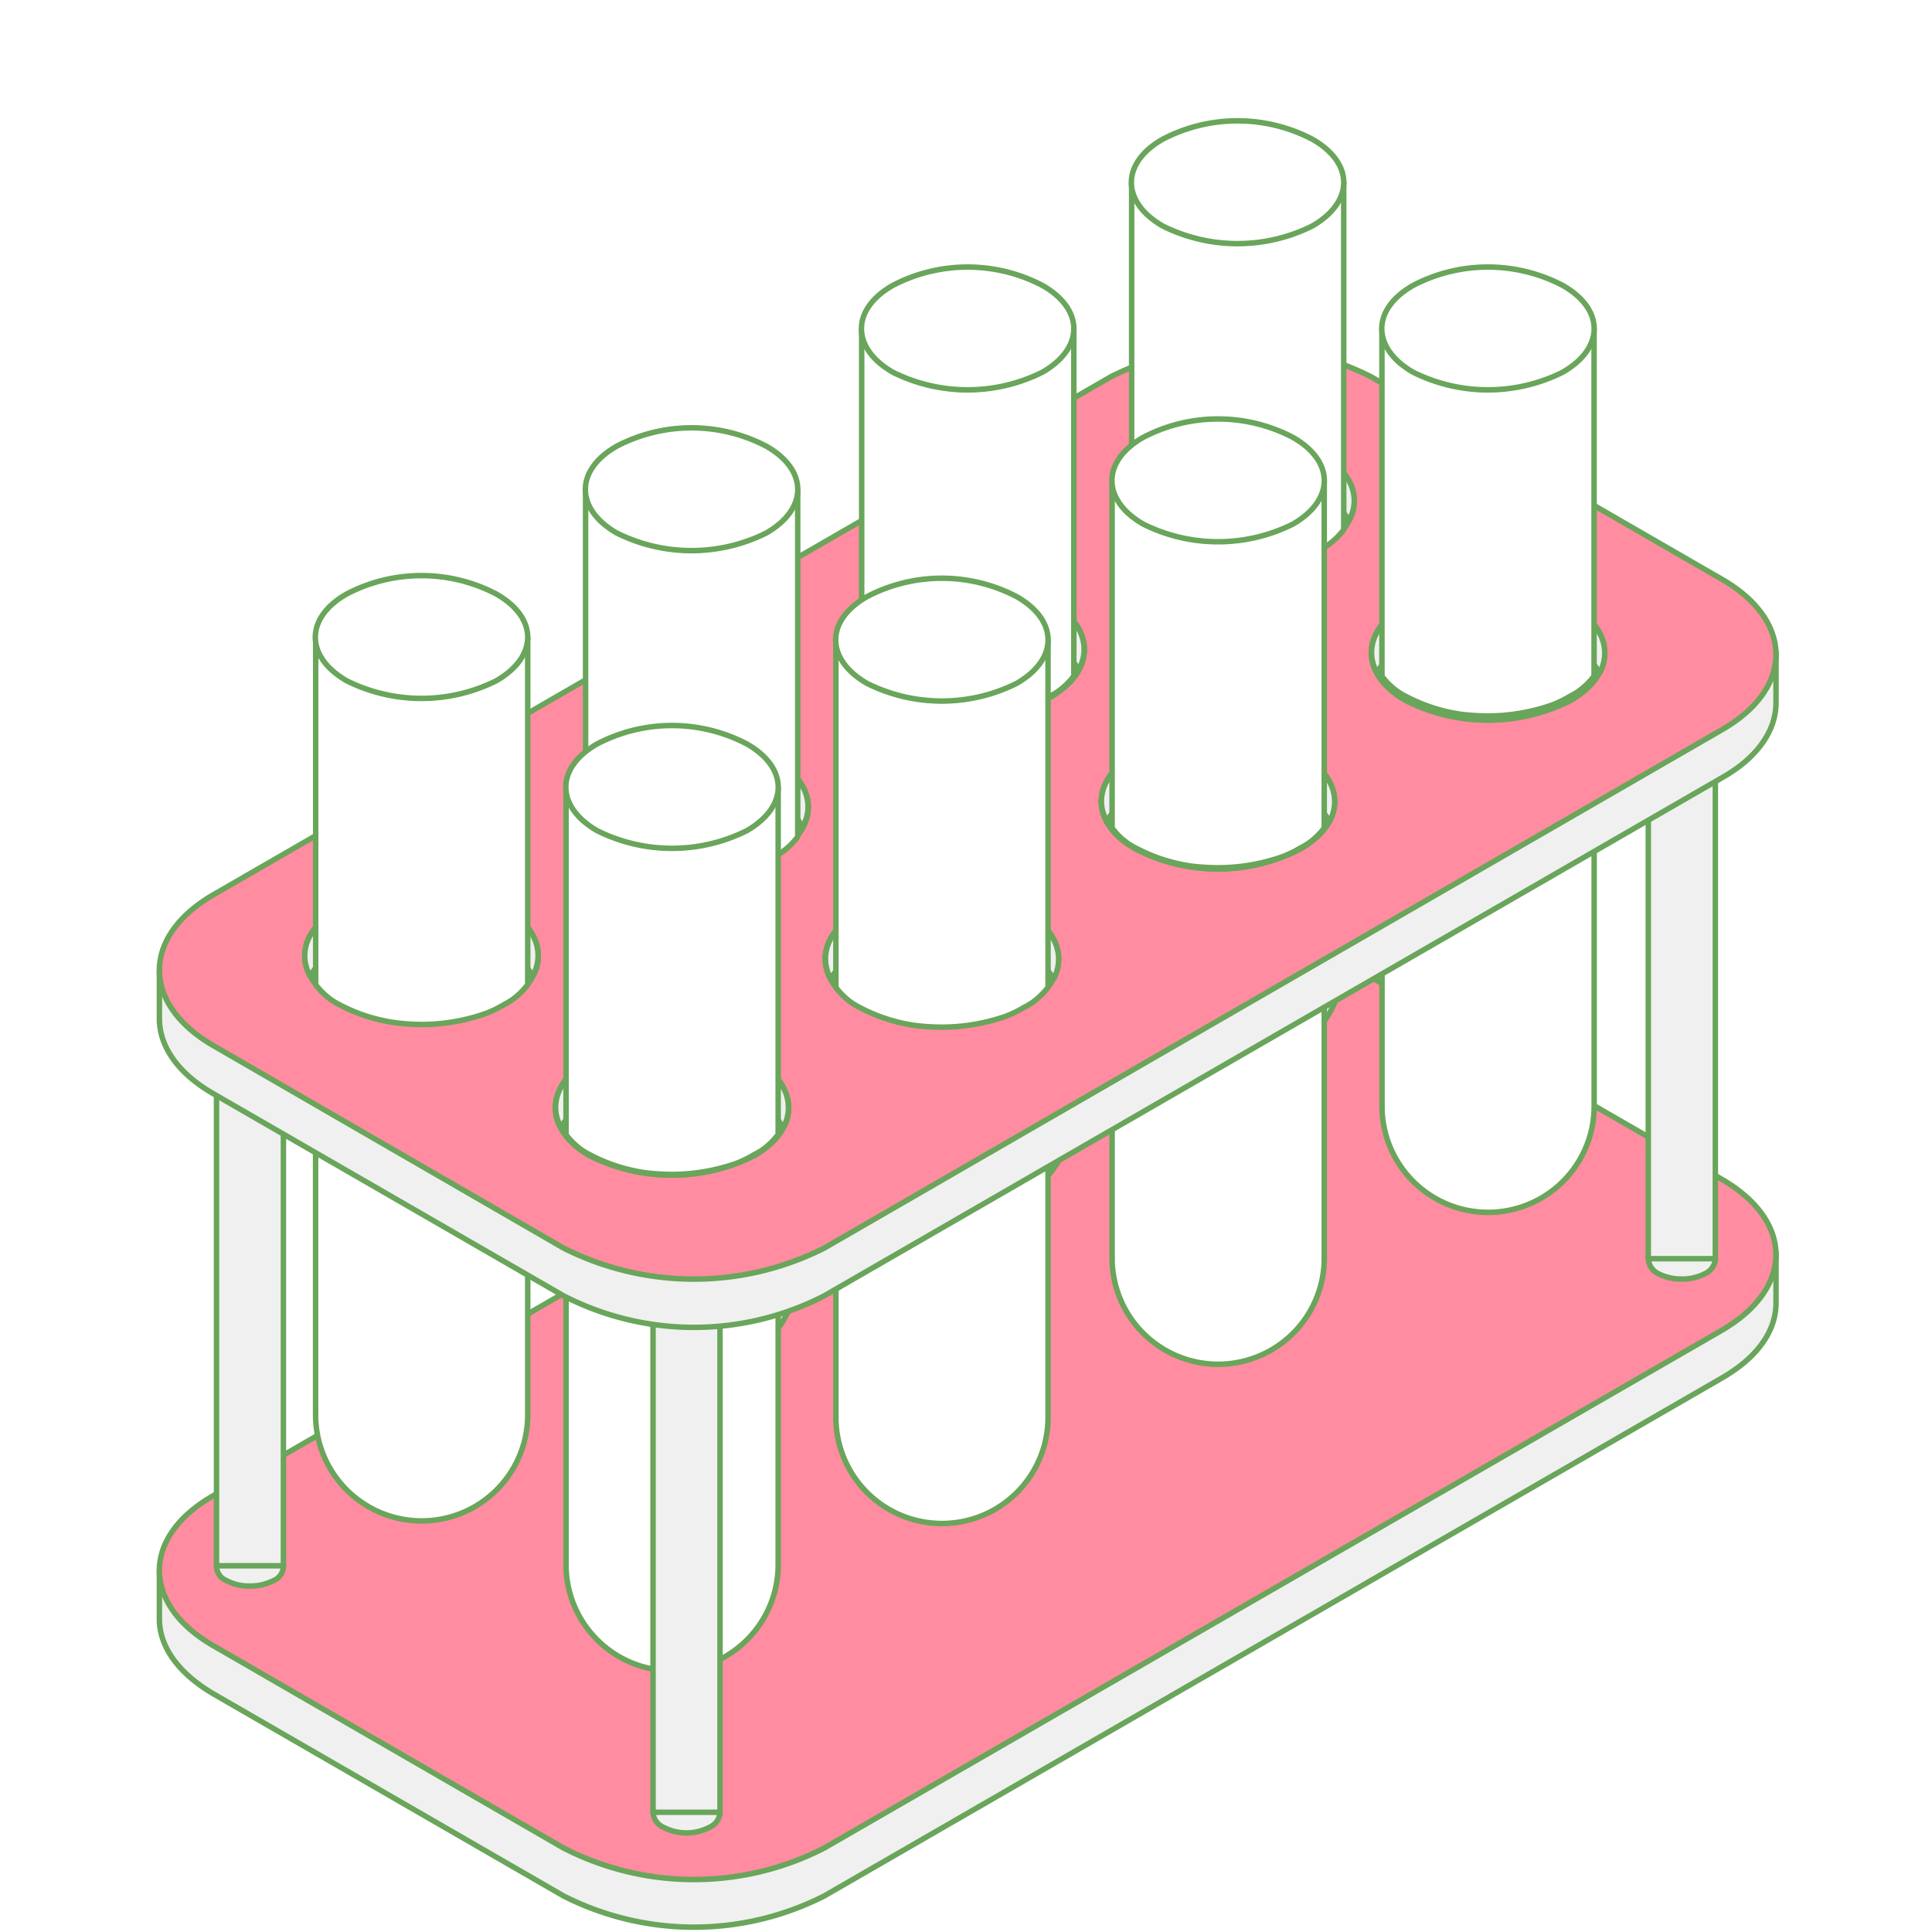<svg xmlns="http://www.w3.org/2000/svg" xmlns:xlink="http://www.w3.org/1999/xlink" width="100" height="100" viewBox="0 0 100 100">
  <defs>
    <clipPath id="clip-path">
      <rect id="Rectangle_13565" data-name="Rectangle 13565" width="84.177" height="94" fill="none"/>
    </clipPath>
  </defs>
  <g id="Group_15567" data-name="Group 15567" transform="translate(-236 -3728)">
    <rect id="Rectangle_13530" data-name="Rectangle 13530" width="100" height="100" transform="translate(236 3728)" fill="#fff"/>
    <g id="Group_15512" data-name="Group 15512" transform="translate(244 3734)">
      <g id="Group_15511" data-name="Group 15511" transform="translate(0 0)" clip-path="url(#clip-path)">
        <path id="Path_37592" data-name="Path 37592" d="M83.82,39.173H82.633a7.73,7.73,0,0,0-1.615-1.24L62.857,27.442a14.877,14.877,0,0,0-13.47,0L2.926,54.279a7.755,7.755,0,0,0-1.808,1.437H.142v2.452c-.012,1.411.92,2.8,2.784,3.9L21.061,72.535a14.9,14.9,0,0,0,13.495,0l46.463-26.81c1.889-1.089,2.8-2.471,2.8-3.889Z" transform="translate(0.108 19.599)" fill="#f0f0f0"/>
        <path id="Path_37593" data-name="Path 37593" d="M83.82,39.173H82.633a7.73,7.73,0,0,0-1.615-1.24L62.857,27.442a14.877,14.877,0,0,0-13.47,0L2.926,54.279a7.755,7.755,0,0,0-1.808,1.437H.142v2.452c-.012,1.411.92,2.8,2.784,3.9L21.061,72.535a14.9,14.9,0,0,0,13.495,0l46.463-26.81c1.889-1.089,2.8-2.471,2.8-3.889Z" transform="translate(0.108 19.599)" fill="none" stroke="#69a55a" stroke-linejoin="bevel" stroke-width="0.283"/>
        <path id="Path_37594" data-name="Path 37594" d="M81.018,36.512c3.73,2.162,3.73,5.635,0,7.811l-46.463,26.8a14.767,14.767,0,0,1-13.495,0L2.926,60.648c-3.713-2.149-3.713-5.635,0-7.758L49.387,26.048a14.759,14.759,0,0,1,13.47,0Z" transform="translate(0.108 18.53)" fill="#ff8ca0"/>
        <path id="Path_37595" data-name="Path 37595" d="M81.018,36.512c3.73,2.162,3.73,5.635,0,7.811l-46.463,26.8a14.767,14.767,0,0,1-13.495,0L2.926,60.648c-3.713-2.149-3.713-5.635,0-7.758L49.387,26.048a14.759,14.759,0,0,1,13.47,0Z" transform="translate(0.108 18.53)" fill="none" stroke="#69a55a" stroke-linejoin="bevel" stroke-width="0.283"/>
        <path id="Path_37596" data-name="Path 37596" d="M12.872,32.233a1.8,1.8,0,0,0,.494,2.452,3.709,3.709,0,0,0,.565.4,7.244,7.244,0,0,0,6.6,0,2.189,2.189,0,0,0,.572-.4,1.766,1.766,0,0,0,.485-2.452Z" transform="translate(9.545 24.457)" fill="#f0f0f0"/>
        <path id="Path_37597" data-name="Path 37597" d="M12.872,32.233a1.8,1.8,0,0,0,.494,2.452,3.709,3.709,0,0,0,.565.4,7.244,7.244,0,0,0,6.6,0,2.189,2.189,0,0,0,.572-.4,1.766,1.766,0,0,0,.485-2.452Z" transform="translate(9.545 24.457)" fill="none" stroke="#69a55a" stroke-linejoin="bevel" stroke-width="0.283"/>
        <path id="Path_37598" data-name="Path 37598" d="M17.6,49.619a2.682,2.682,0,0,0-2.4,0,.916.916,0,0,0-.531.751.9.9,0,0,0,.531.772,2.582,2.582,0,0,0,2.4,0,.894.894,0,0,0,.536-.772.912.912,0,0,0-.536-.751" transform="translate(11.131 37.434)" fill="#f0f0f0"/>
        <path id="Path_37599" data-name="Path 37599" d="M17.6,49.619a2.682,2.682,0,0,0-2.4,0,.916.916,0,0,0-.531.751.9.9,0,0,0,.531.772,2.582,2.582,0,0,0,2.4,0,.894.894,0,0,0,.536-.772A.912.912,0,0,0,17.6,49.619Z" transform="translate(11.131 37.434)" fill="none" stroke="#69a55a" stroke-linejoin="bevel" stroke-width="0.283"/>
        <path id="Path_37600" data-name="Path 37600" d="M39.734,14.4H28.754V32.712h.007c0,.019-.007.019-.007.046a5.49,5.49,0,0,0,10.98,0V14.4Z" transform="translate(21.817 10.928)" fill="#f0f0f0"/>
        <path id="Path_37601" data-name="Path 37601" d="M39.734,14.4H28.754V32.712h.007c0,.019-.007.019-.007.046a5.49,5.49,0,0,0,10.98,0V14.4Z" transform="translate(21.817 10.928)" fill="none" stroke="#69a55a" stroke-linejoin="bevel" stroke-width="0.283"/>
        <path id="Path_37602" data-name="Path 37602" d="M47.1,18.71H36.124V37.019h.007c0,.019-.007.019-.007.046a5.49,5.49,0,0,0,10.98,0V18.71Z" transform="translate(27.409 14.196)" fill="#fff"/>
        <path id="Path_37603" data-name="Path 37603" d="M47.1,18.71H36.124V37.019h.007c0,.019-.007.019-.007.046a5.49,5.49,0,0,0,10.98,0V18.71Z" transform="translate(27.409 14.196)" fill="none" stroke="#69a55a" stroke-linejoin="bevel" stroke-width="0.283"/>
        <path id="Path_37604" data-name="Path 37604" d="M31.79,18.71H20.81V37.019h.007c0,.019-.007.019-.007.046a5.49,5.49,0,0,0,10.98,0V18.71Z" transform="translate(15.79 14.196)" fill="#f0f0f0"/>
        <path id="Path_37605" data-name="Path 37605" d="M31.79,18.71H20.81V37.019h.007c0,.019-.007.019-.007.046a5.49,5.49,0,0,0,10.98,0V18.71Z" transform="translate(15.79 14.196)" fill="none" stroke="#69a55a" stroke-linejoin="bevel" stroke-width="0.283"/>
        <path id="Path_37606" data-name="Path 37606" d="M39.161,23.18H28.181V41.489h.007c0,.019-.007.019-.007.046a5.49,5.49,0,0,0,10.98,0V23.18Z" transform="translate(21.382 17.588)" fill="#fff"/>
        <path id="Path_37607" data-name="Path 37607" d="M39.161,23.18H28.181V41.489h.007c0,.019-.007.019-.007.046a5.49,5.49,0,0,0,10.98,0V23.18Z" transform="translate(21.382 17.588)" fill="none" stroke="#69a55a" stroke-linejoin="bevel" stroke-width="0.283"/>
        <path id="Path_37608" data-name="Path 37608" d="M23.665,23.441H12.685V41.75h.007c0,.019-.007.019-.007.046a5.49,5.49,0,0,0,10.98,0V23.441Z" transform="translate(9.625 17.786)" fill="#f0f0f0"/>
        <path id="Path_37609" data-name="Path 37609" d="M23.665,23.441H12.685V41.75h.007c0,.019-.007.019-.007.046a5.49,5.49,0,0,0,10.98,0V23.441Z" transform="translate(9.625 17.786)" fill="none" stroke="#69a55a" stroke-linejoin="bevel" stroke-width="0.283"/>
        <path id="Path_37610" data-name="Path 37610" d="M31.032,27.867H20.052V46.176h.007c0,.019-.007.019-.007.046a5.49,5.49,0,0,0,10.98,0V27.867Z" transform="translate(15.214 21.144)" fill="#fff"/>
        <path id="Path_37611" data-name="Path 37611" d="M31.032,27.867H20.052V46.176h.007c0,.019-.007.019-.007.046a5.49,5.49,0,0,0,10.98,0V27.867Z" transform="translate(15.214 21.144)" fill="none" stroke="#69a55a" stroke-linejoin="bevel" stroke-width="0.283"/>
        <path id="Path_37612" data-name="Path 37612" d="M15.719,27.79H4.739V46.1h.007c0,.019-.007.019-.007.046a5.49,5.49,0,0,0,10.98,0V27.79Z" transform="translate(3.596 21.086)" fill="#fff"/>
        <path id="Path_37613" data-name="Path 37613" d="M15.719,27.79H4.739V46.1h.007c0,.019-.007.019-.007.046a5.49,5.49,0,0,0,10.98,0V27.79Z" transform="translate(3.596 21.086)" fill="none" stroke="#69a55a" stroke-linejoin="bevel" stroke-width="0.283"/>
        <path id="Path_37614" data-name="Path 37614" d="M23.09,32.2H12.11V50.511h.007c0,.019-.007.019-.007.046a5.49,5.49,0,0,0,10.98,0V32.2Z" transform="translate(9.188 24.433)" fill="#fff"/>
        <path id="Path_37615" data-name="Path 37615" d="M23.09,32.2H12.11V50.511h.007c0,.019-.007.019-.007.046a5.49,5.49,0,0,0,10.98,0V32.2Z" transform="translate(9.188 24.433)" fill="none" stroke="#69a55a" stroke-linejoin="bevel" stroke-width="0.283"/>
        <rect id="Rectangle_13557" data-name="Rectangle 13557" width="3.466" height="29.638" transform="translate(25.801 58.165)" fill="#f0f0f0"/>
        <rect id="Rectangle_13558" data-name="Rectangle 13558" width="3.466" height="29.638" transform="translate(25.801 58.165)" fill="none" stroke="#69a55a" stroke-linejoin="bevel" stroke-width="0.283"/>
        <path id="Path_37616" data-name="Path 37616" d="M17.6,32.955a2.336,2.336,0,0,0-1.2-.276,2.336,2.336,0,0,0-1.2.276,1,1,0,0,0-.38.355l-.151.021v.4a.938.938,0,0,0,.531.77,2.336,2.336,0,0,0,1.2.276,2.336,2.336,0,0,0,1.2-.276.934.934,0,0,0,.536-.77V33.37h-.1a1.162,1.162,0,0,0-.438-.415" transform="translate(11.131 24.795)" fill="#f0f0f0"/>
        <path id="Path_37617" data-name="Path 37617" d="M17.6,32.955a2.336,2.336,0,0,0-1.2-.276,2.336,2.336,0,0,0-1.2.276,1,1,0,0,0-.38.355l-.151.021v.4a.938.938,0,0,0,.531.77,2.336,2.336,0,0,0,1.2.276,2.336,2.336,0,0,0,1.2-.276.934.934,0,0,0,.536-.77V33.37h-.1A1.162,1.162,0,0,0,17.6,32.955Z" transform="translate(11.131 24.795)" fill="none" stroke="#69a55a" stroke-linejoin="bevel" stroke-width="0.283"/>
        <path id="Path_37618" data-name="Path 37618" d="M17.6,32.755a2.624,2.624,0,0,0-2.4,0,.806.806,0,0,0,0,1.516,2.479,2.479,0,0,0,2.4,0,.8.8,0,0,0,0-1.516" transform="translate(11.131 24.633)" fill="#f0f0f0"/>
        <path id="Path_37619" data-name="Path 37619" d="M17.6,32.755a2.624,2.624,0,0,0-2.4,0,.806.806,0,0,0,0,1.516,2.479,2.479,0,0,0,2.4,0,.8.8,0,0,0,0-1.516Z" transform="translate(11.131 24.633)" fill="none" stroke="#69a55a" stroke-linejoin="bevel" stroke-width="0.283"/>
        <path id="Path_37620" data-name="Path 37620" d="M17.59,32.76a2.336,2.336,0,0,0-1.2-.276,2.336,2.336,0,0,0-1.2.276.868.868,0,0,0-.508.758.905.905,0,0,0,.508.739,2.569,2.569,0,0,0,2.4,0,.905.905,0,0,0,.508-.739.868.868,0,0,0-.508-.758" transform="translate(11.141 24.647)" fill="#f0f0f0"/>
        <path id="Path_37621" data-name="Path 37621" d="M17.59,32.76a2.336,2.336,0,0,0-1.2-.276,2.336,2.336,0,0,0-1.2.276.868.868,0,0,0-.508.758.905.905,0,0,0,.508.739,2.569,2.569,0,0,0,2.4,0,.905.905,0,0,0,.508-.739A.868.868,0,0,0,17.59,32.76Z" transform="translate(11.141 24.647)" fill="none" stroke="#69a55a" stroke-linejoin="bevel" stroke-width="0.283"/>
        <path id="Path_37622" data-name="Path 37622" d="M17.478,32.8a2.607,2.607,0,0,0-2.258,0c-.631.357-.631.936,0,1.317a2.44,2.44,0,0,0,2.258,0c.638-.382.638-.96,0-1.317" transform="translate(11.188 24.693)" fill="#f0f0f0"/>
        <path id="Path_37623" data-name="Path 37623" d="M17.478,32.8a2.607,2.607,0,0,0-2.258,0c-.631.357-.631.936,0,1.317a2.44,2.44,0,0,0,2.258,0C18.116,33.737,18.116,33.158,17.478,32.8Z" transform="translate(11.188 24.693)" fill="none" stroke="#69a55a" stroke-linejoin="bevel" stroke-width="0.283"/>
        <path id="Path_37624" data-name="Path 37624" d="M4.763,42.36a2.507,2.507,0,0,0-1.192-.283,2.348,2.348,0,0,0-1.217.283.817.817,0,0,0,0,1.53,2.439,2.439,0,0,0,1.217.276,2.609,2.609,0,0,0,1.192-.276.82.82,0,0,0,0-1.53" transform="translate(1.382 31.926)" fill="#f0f0f0"/>
        <path id="Path_37625" data-name="Path 37625" d="M4.763,42.36a2.507,2.507,0,0,0-1.192-.283,2.348,2.348,0,0,0-1.217.283.817.817,0,0,0,0,1.53,2.439,2.439,0,0,0,1.217.276,2.609,2.609,0,0,0,1.192-.276.82.82,0,0,0,0-1.53Z" transform="translate(1.382 31.926)" fill="none" stroke="#69a55a" stroke-linejoin="bevel" stroke-width="0.283"/>
        <rect id="Rectangle_13559" data-name="Rectangle 13559" width="3.463" height="29.658" transform="translate(3.206 45.386)" fill="#f0f0f0"/>
        <rect id="Rectangle_13560" data-name="Rectangle 13560" width="3.463" height="29.658" transform="translate(3.206 45.386)" fill="none" stroke="#69a55a" stroke-linejoin="bevel" stroke-width="0.283"/>
        <path id="Path_37626" data-name="Path 37626" d="M4.763,25.687a2.851,2.851,0,0,0-1.192-.271,2.644,2.644,0,0,0-1.217.271,5.027,5.027,0,0,0-.424.343l-.107.012v.434a.861.861,0,0,0,.531.765,2.637,2.637,0,0,0,1.217.3,2.87,2.87,0,0,0,1.192-.3.922.922,0,0,0,.524-.765V26.1h-.1a1.88,1.88,0,0,0-.426-.415" transform="translate(1.382 19.285)" fill="#f0f0f0"/>
        <path id="Path_37627" data-name="Path 37627" d="M4.763,25.687a2.851,2.851,0,0,0-1.192-.271,2.644,2.644,0,0,0-1.217.271,5.027,5.027,0,0,0-.424.343l-.107.012v.434a.861.861,0,0,0,.531.765,2.637,2.637,0,0,0,1.217.3,2.87,2.87,0,0,0,1.192-.3.922.922,0,0,0,.524-.765V26.1h-.1A1.88,1.88,0,0,0,4.763,25.687Z" transform="translate(1.382 19.285)" fill="none" stroke="#69a55a" stroke-linejoin="bevel" stroke-width="0.283"/>
        <path id="Path_37628" data-name="Path 37628" d="M4.763,25.493A2.6,2.6,0,0,0,3.57,25.2a2.418,2.418,0,0,0-1.217.29.817.817,0,0,0,0,1.53,2.3,2.3,0,0,0,1.217.288,2.451,2.451,0,0,0,1.192-.288.82.82,0,0,0,0-1.53" transform="translate(1.382 19.123)" fill="#f0f0f0"/>
        <path id="Path_37629" data-name="Path 37629" d="M4.763,25.493A2.6,2.6,0,0,0,3.57,25.2a2.418,2.418,0,0,0-1.217.29.817.817,0,0,0,0,1.53,2.3,2.3,0,0,0,1.217.288,2.451,2.451,0,0,0,1.192-.288.82.82,0,0,0,0-1.53Z" transform="translate(1.382 19.123)" fill="none" stroke="#69a55a" stroke-linejoin="bevel" stroke-width="0.283"/>
        <path id="Path_37630" data-name="Path 37630" d="M4.73,25.493a2.379,2.379,0,0,0-1.166-.274,2.406,2.406,0,0,0-1.217.274.928.928,0,0,0-.517.76A.907.907,0,0,0,2.347,27a2.388,2.388,0,0,0,1.217.271A2.358,2.358,0,0,0,4.73,27a.9.9,0,0,0,.528-.751.916.916,0,0,0-.528-.76" transform="translate(1.389 19.135)" fill="#f0f0f0"/>
        <path id="Path_37631" data-name="Path 37631" d="M4.73,25.493a2.379,2.379,0,0,0-1.166-.274,2.406,2.406,0,0,0-1.217.274.928.928,0,0,0-.517.76A.907.907,0,0,0,2.347,27a2.388,2.388,0,0,0,1.217.271A2.358,2.358,0,0,0,4.73,27a.9.9,0,0,0,.528-.751A.916.916,0,0,0,4.73,25.493Z" transform="translate(1.389 19.135)" fill="none" stroke="#69a55a" stroke-linejoin="bevel" stroke-width="0.283"/>
        <path id="Path_37632" data-name="Path 37632" d="M4.631,25.541a2.6,2.6,0,0,0-2.271,0c-.619.369-.619.95,0,1.345a2.684,2.684,0,0,0,2.271,0c.63-.4.63-.976,0-1.345" transform="translate(1.439 19.181)" fill="#f0f0f0"/>
        <path id="Path_37633" data-name="Path 37633" d="M4.631,25.541a2.6,2.6,0,0,0-2.271,0c-.619.369-.619.95,0,1.345a2.684,2.684,0,0,0,2.271,0C5.26,26.49,5.26,25.91,4.631,25.541Z" transform="translate(1.439 19.181)" fill="none" stroke="#69a55a" stroke-linejoin="bevel" stroke-width="0.283"/>
        <path id="Path_37634" data-name="Path 37634" d="M46.895,33.322a2.338,2.338,0,0,0-1.2-.283,2.418,2.418,0,0,0-1.217.283.947.947,0,0,0-.517.758.913.913,0,0,0,.517.777,2.637,2.637,0,0,0,1.217.278,2.548,2.548,0,0,0,1.2-.278.9.9,0,0,0,.536-.777.931.931,0,0,0-.536-.758" transform="translate(33.355 25.068)" fill="#f0f0f0"/>
        <path id="Path_37635" data-name="Path 37635" d="M46.895,33.322a2.338,2.338,0,0,0-1.2-.283,2.418,2.418,0,0,0-1.217.283.947.947,0,0,0-.517.758.913.913,0,0,0,.517.777,2.637,2.637,0,0,0,1.217.278,2.548,2.548,0,0,0,1.2-.278.9.9,0,0,0,.536-.777A.931.931,0,0,0,46.895,33.322Z" transform="translate(33.355 25.068)" fill="none" stroke="#69a55a" stroke-linejoin="bevel" stroke-width="0.283"/>
        <rect id="Rectangle_13561" data-name="Rectangle 13561" width="3.47" height="29.658" transform="translate(77.316 29.491)" fill="#f0f0f0"/>
        <rect id="Rectangle_13562" data-name="Rectangle 13562" width="3.47" height="29.658" transform="translate(77.316 29.491)" fill="none" stroke="#69a55a" stroke-linejoin="bevel" stroke-width="0.283"/>
        <path id="Path_37636" data-name="Path 37636" d="M46.895,16.682a2.345,2.345,0,0,0-1.2-.3,2.426,2.426,0,0,0-1.217.3,1.108,1.108,0,0,0-.389.322l-.128.04v.4a.95.95,0,0,0,.517.765,2.5,2.5,0,0,0,1.217.315,2.421,2.421,0,0,0,1.2-.315.934.934,0,0,0,.536-.765v-.376h-.083a1.242,1.242,0,0,0-.454-.382" transform="translate(33.355 12.427)" fill="#f0f0f0"/>
        <path id="Path_37637" data-name="Path 37637" d="M46.895,16.682a2.345,2.345,0,0,0-1.2-.3,2.426,2.426,0,0,0-1.217.3,1.108,1.108,0,0,0-.389.322l-.128.04v.4a.95.95,0,0,0,.517.765,2.5,2.5,0,0,0,1.217.315,2.421,2.421,0,0,0,1.2-.315.934.934,0,0,0,.536-.765v-.376h-.083A1.242,1.242,0,0,0,46.895,16.682Z" transform="translate(33.355 12.427)" fill="none" stroke="#69a55a" stroke-linejoin="bevel" stroke-width="0.283"/>
        <path id="Path_37638" data-name="Path 37638" d="M46.895,16.451a2.549,2.549,0,0,0-1.2-.283,2.638,2.638,0,0,0-1.217.283.839.839,0,0,0,0,1.549,2.8,2.8,0,0,0,1.217.276,2.7,2.7,0,0,0,1.2-.276.828.828,0,0,0,0-1.549" transform="translate(33.355 12.268)" fill="#f0f0f0"/>
        <path id="Path_37639" data-name="Path 37639" d="M46.895,16.451a2.549,2.549,0,0,0-1.2-.283,2.638,2.638,0,0,0-1.217.283.839.839,0,0,0,0,1.549,2.8,2.8,0,0,0,1.217.276,2.7,2.7,0,0,0,1.2-.276.828.828,0,0,0,0-1.549Z" transform="translate(33.355 12.268)" fill="none" stroke="#69a55a" stroke-linejoin="bevel" stroke-width="0.283"/>
        <path id="Path_37640" data-name="Path 37640" d="M46.879,16.463a2.525,2.525,0,0,0-1.192-.283,2.467,2.467,0,0,0-1.191.283.8.8,0,0,0,0,1.5,2.528,2.528,0,0,0,1.191.283,2.589,2.589,0,0,0,1.192-.283.932.932,0,0,0,.521-.751.922.922,0,0,0-.521-.751" transform="translate(33.364 12.277)" fill="#f0f0f0"/>
        <path id="Path_37641" data-name="Path 37641" d="M46.879,16.463a2.525,2.525,0,0,0-1.192-.283,2.467,2.467,0,0,0-1.191.283.8.8,0,0,0,0,1.5,2.528,2.528,0,0,0,1.191.283,2.589,2.589,0,0,0,1.192-.283.932.932,0,0,0,.521-.751A.922.922,0,0,0,46.879,16.463Z" transform="translate(33.364 12.277)" fill="none" stroke="#69a55a" stroke-linejoin="bevel" stroke-width="0.283"/>
        <path id="Path_37642" data-name="Path 37642" d="M46.768,16.509a2.555,2.555,0,0,0-2.278,0c-.605.369-.605.962,0,1.3a2.438,2.438,0,0,0,2.278,0c.623-.336.623-.929,0-1.3" transform="translate(33.413 12.323)" fill="#f0f0f0"/>
        <path id="Path_37643" data-name="Path 37643" d="M46.768,16.509a2.555,2.555,0,0,0-2.278,0c-.605.369-.605.962,0,1.3a2.438,2.438,0,0,0,2.278,0C47.391,17.471,47.391,16.878,46.768,16.509Z" transform="translate(33.413 12.323)" fill="none" stroke="#69a55a" stroke-linejoin="bevel" stroke-width="0.283"/>
        <path id="Path_37644" data-name="Path 37644" d="M34.053,26.066a2.7,2.7,0,0,0-1.219-.3,2.515,2.515,0,0,0-1.2.3.988.988,0,0,0-.531.784.924.924,0,0,0,.531.751,2.364,2.364,0,0,0,1.2.3,2.533,2.533,0,0,0,1.219-.3.9.9,0,0,0,.517-.751.962.962,0,0,0-.517-.784" transform="translate(23.6 19.552)" fill="#f0f0f0"/>
        <path id="Path_37645" data-name="Path 37645" d="M34.053,26.066a2.7,2.7,0,0,0-1.219-.3,2.515,2.515,0,0,0-1.2.3.988.988,0,0,0-.531.784.924.924,0,0,0,.531.751,2.364,2.364,0,0,0,1.2.3,2.533,2.533,0,0,0,1.219-.3.9.9,0,0,0,.517-.751A.962.962,0,0,0,34.053,26.066Z" transform="translate(23.6 19.552)" fill="none" stroke="#69a55a" stroke-linejoin="bevel" stroke-width="0.283"/>
        <rect id="Rectangle_13563" data-name="Rectangle 13563" width="3.466" height="29.672" transform="translate(54.704 16.717)" fill="#f0f0f0"/>
        <rect id="Rectangle_13564" data-name="Rectangle 13564" width="3.466" height="29.672" transform="translate(54.704 16.717)" fill="none" stroke="#69a55a" stroke-linejoin="bevel" stroke-width="0.283"/>
        <path id="Path_37646" data-name="Path 37646" d="M34.053,9.413a2.527,2.527,0,0,0-1.219-.29,2.362,2.362,0,0,0-1.2.29,1.265,1.265,0,0,0-.4.329l-.128.026v.4a.969.969,0,0,0,.531.784,2.665,2.665,0,0,0,1.2.271,2.862,2.862,0,0,0,1.219-.271.943.943,0,0,0,.517-.784V9.795h-.114a.955.955,0,0,0-.4-.382" transform="translate(23.6 6.922)" fill="#f0f0f0"/>
        <path id="Path_37647" data-name="Path 37647" d="M34.053,9.413a2.527,2.527,0,0,0-1.219-.29,2.362,2.362,0,0,0-1.2.29,1.265,1.265,0,0,0-.4.329l-.128.026v.4a.969.969,0,0,0,.531.784,2.665,2.665,0,0,0,1.2.271,2.862,2.862,0,0,0,1.219-.271.943.943,0,0,0,.517-.784V9.795h-.114A.955.955,0,0,0,34.053,9.413Z" transform="translate(23.6 6.922)" fill="none" stroke="#69a55a" stroke-linejoin="bevel" stroke-width="0.283"/>
        <path id="Path_37648" data-name="Path 37648" d="M34.053,9.191a2.87,2.87,0,0,0-1.219-.3,2.665,2.665,0,0,0-1.2.3.961.961,0,0,0-.531.777.944.944,0,0,0,.531.772,2.453,2.453,0,0,0,1.2.283,2.628,2.628,0,0,0,1.219-.283.919.919,0,0,0,.517-.772.936.936,0,0,0-.517-.777" transform="translate(23.6 6.748)" fill="#f0f0f0"/>
        <path id="Path_37649" data-name="Path 37649" d="M34.053,9.191a2.87,2.87,0,0,0-1.219-.3,2.665,2.665,0,0,0-1.2.3.961.961,0,0,0-.531.777.944.944,0,0,0,.531.772,2.453,2.453,0,0,0,1.2.283,2.628,2.628,0,0,0,1.219-.283.919.919,0,0,0,.517-.772A.936.936,0,0,0,34.053,9.191Z" transform="translate(23.6 6.748)" fill="none" stroke="#69a55a" stroke-linejoin="bevel" stroke-width="0.283"/>
        <path id="Path_37650" data-name="Path 37650" d="M34.024,9.2a2.609,2.609,0,0,0-2.392,0,.918.918,0,0,0-.515.751.91.91,0,0,0,.515.746,2.624,2.624,0,0,0,2.392,0,.805.805,0,0,0,0-1.5" transform="translate(23.61 6.763)" fill="#f0f0f0"/>
        <path id="Path_37651" data-name="Path 37651" d="M34.024,9.2a2.609,2.609,0,0,0-2.392,0,.918.918,0,0,0-.515.751.91.91,0,0,0,.515.746,2.624,2.624,0,0,0,2.392,0,.805.805,0,0,0,0-1.5Z" transform="translate(23.61 6.763)" fill="none" stroke="#69a55a" stroke-linejoin="bevel" stroke-width="0.283"/>
        <path id="Path_37652" data-name="Path 37652" d="M33.926,9.253a2.567,2.567,0,0,0-2.278,0c-.63.343-.63.943,0,1.3a2.567,2.567,0,0,0,2.278,0,.692.692,0,0,0,0-1.3" transform="translate(23.655 6.819)" fill="#f0f0f0"/>
        <path id="Path_37653" data-name="Path 37653" d="M33.926,9.253a2.567,2.567,0,0,0-2.278,0c-.63.343-.63.943,0,1.3a2.567,2.567,0,0,0,2.278,0A.692.692,0,0,0,33.926,9.253Z" transform="translate(23.655 6.819)" fill="none" stroke="#69a55a" stroke-linejoin="bevel" stroke-width="0.283"/>
        <path id="Path_37654" data-name="Path 37654" d="M82.634,21.5a7.337,7.337,0,0,0-1.616-1.24L62.859,9.805a14.773,14.773,0,0,0-13.472,0L2.928,36.608a6.791,6.791,0,0,0-1.81,1.458H.142v2.42c-.012,1.428.92,2.839,2.786,3.913L21.061,54.864a14.756,14.756,0,0,0,13.495,0L81.018,28.05c1.889-1.062,2.8-2.485,2.8-3.882V21.5ZM18,39.728a9.441,9.441,0,0,1-8.546,0c-2.369-1.36-2.369-3.567,0-4.939a9.562,9.562,0,0,1,8.546,0c2.339,1.372,2.339,3.579,0,4.939M30.936,47.6a9.481,9.481,0,0,1-8.533,0c-2.346-1.365-2.346-3.579,0-4.942a9.415,9.415,0,0,1,8.533,0c2.36,1.363,2.36,3.577,0,4.942m1.029-15.581a9.38,9.38,0,0,1-8.548,0c-2.369-1.361-2.369-3.549,0-4.914a9.391,9.391,0,0,1,8.548,0c2.35,1.365,2.35,3.553,0,4.914M44.916,39.9a9.419,9.419,0,0,1-8.535,0c-2.364-1.379-2.364-3.572,0-4.942a9.441,9.441,0,0,1,8.535,0c2.353,1.37,2.353,3.563,0,4.942m1.331-16.015a9.38,9.38,0,0,1-8.542,0c-2.35-1.352-2.35-3.574,0-4.942a9.51,9.51,0,0,1,8.542,0c2.355,1.368,2.355,3.59,0,4.942M59.2,31.728a9.277,9.277,0,0,1-8.539,0c-2.355-1.345-2.355-3.533,0-4.924a9.547,9.547,0,0,1,8.539,0c2.35,1.391,2.35,3.579,0,4.924m1-15.542a9.47,9.47,0,0,1-8.523,0c-2.357-1.356-2.357-3.577,0-4.93a9.35,9.35,0,0,1,8.523,0c2.367,1.352,2.367,3.574,0,4.93m12.969,7.862a9.455,9.455,0,0,1-8.521,0c-2.369-1.356-2.369-3.57,0-4.94a9.5,9.5,0,0,1,8.521,0c2.357,1.37,2.357,3.584,0,4.94" transform="translate(0.108 6.207)" fill="#f0f0f0"/>
        <path id="Path_37655" data-name="Path 37655" d="M82.634,21.5a7.337,7.337,0,0,0-1.616-1.24L62.859,9.805a14.773,14.773,0,0,0-13.472,0L2.928,36.608a6.791,6.791,0,0,0-1.81,1.458H.142v2.42c-.012,1.428.92,2.839,2.786,3.913L21.061,54.864a14.756,14.756,0,0,0,13.495,0L81.018,28.05c1.889-1.062,2.8-2.485,2.8-3.882V21.5ZM18,39.728a9.441,9.441,0,0,1-8.546,0c-2.369-1.36-2.369-3.567,0-4.939a9.562,9.562,0,0,1,8.546,0C20.336,36.162,20.336,38.369,18,39.728ZM30.936,47.6a9.481,9.481,0,0,1-8.533,0c-2.346-1.365-2.346-3.579,0-4.942a9.415,9.415,0,0,1,8.533,0C33.3,44.023,33.3,46.238,30.936,47.6Zm1.029-15.581a9.38,9.38,0,0,1-8.548,0c-2.369-1.361-2.369-3.549,0-4.914a9.391,9.391,0,0,1,8.548,0C34.315,28.472,34.315,30.66,31.965,32.022ZM44.916,39.9a9.419,9.419,0,0,1-8.535,0c-2.364-1.379-2.364-3.572,0-4.942a9.441,9.441,0,0,1,8.535,0C47.269,36.327,47.269,38.52,44.916,39.9Zm1.331-16.015a9.38,9.38,0,0,1-8.542,0c-2.35-1.352-2.35-3.574,0-4.942a9.51,9.51,0,0,1,8.542,0C48.6,20.31,48.6,22.531,46.248,23.884ZM59.2,31.728a9.277,9.277,0,0,1-8.539,0c-2.355-1.345-2.355-3.533,0-4.924a9.547,9.547,0,0,1,8.539,0C61.554,28.195,61.554,30.382,59.2,31.728Zm1-15.542a9.47,9.47,0,0,1-8.523,0c-2.357-1.356-2.357-3.577,0-4.93a9.35,9.35,0,0,1,8.523,0C62.574,12.609,62.574,14.83,60.207,16.186Zm12.969,7.862a9.455,9.455,0,0,1-8.521,0c-2.369-1.356-2.369-3.57,0-4.94a9.5,9.5,0,0,1,8.521,0C75.533,20.477,75.533,22.691,73.176,24.047Z" transform="translate(0.108 6.207)" fill="none" stroke="#69a55a" stroke-linejoin="bevel" stroke-width="0.283"/>
        <path id="Path_37656" data-name="Path 37656" d="M81.018,18.848,62.859,8.368a14.968,14.968,0,0,0-13.472,0L2.928,35.183c-3.714,2.161-3.714,5.642,0,7.8L21.061,53.466a14.972,14.972,0,0,0,13.495,0L81.018,26.638c3.732-2.135,3.732-5.642,0-7.789M18,40.8a9.441,9.441,0,0,1-8.546,0c-2.369-1.36-2.369-3.567,0-4.939a9.562,9.562,0,0,1,8.546,0c2.339,1.372,2.339,3.579,0,4.939m12.939,7.874a9.481,9.481,0,0,1-8.533,0c-2.346-1.365-2.346-3.579,0-4.942a9.415,9.415,0,0,1,8.533,0c2.36,1.363,2.36,3.577,0,4.942m1.029-15.581a9.38,9.38,0,0,1-8.548,0c-2.369-1.361-2.369-3.549,0-4.914a9.391,9.391,0,0,1,8.548,0c2.35,1.365,2.35,3.553,0,4.914m12.951,7.877a9.419,9.419,0,0,1-8.535,0c-2.364-1.379-2.364-3.572,0-4.942a9.441,9.441,0,0,1,8.535,0c2.353,1.37,2.353,3.563,0,4.942m1.331-16.015a9.38,9.38,0,0,1-8.542,0c-2.35-1.352-2.35-3.574,0-4.942a9.51,9.51,0,0,1,8.542,0c2.355,1.368,2.355,3.59,0,4.942M59.2,32.8a9.277,9.277,0,0,1-8.539,0c-2.355-1.345-2.355-3.533,0-4.924a9.547,9.547,0,0,1,8.539,0c2.35,1.391,2.35,3.579,0,4.924m1-15.542a9.47,9.47,0,0,1-8.523,0c-2.357-1.356-2.357-3.577,0-4.93a9.35,9.35,0,0,1,8.523,0c2.367,1.352,2.367,3.574,0,4.93M73.176,25.12a9.455,9.455,0,0,1-8.521,0c-2.369-1.356-2.369-3.57,0-4.94a9.5,9.5,0,0,1,8.521,0c2.357,1.37,2.357,3.584,0,4.94" transform="translate(0.108 5.134)" fill="#ff8ca0"/>
        <path id="Path_37657" data-name="Path 37657" d="M81.018,18.848,62.859,8.368a14.968,14.968,0,0,0-13.472,0L2.928,35.183c-3.714,2.161-3.714,5.642,0,7.8L21.061,53.466a14.972,14.972,0,0,0,13.495,0L81.018,26.638C84.75,24.5,84.75,21,81.018,18.848ZM18,40.8a9.441,9.441,0,0,1-8.546,0c-2.369-1.36-2.369-3.567,0-4.939a9.562,9.562,0,0,1,8.546,0C20.336,37.234,20.336,39.441,18,40.8Zm12.939,7.874a9.481,9.481,0,0,1-8.533,0c-2.346-1.365-2.346-3.579,0-4.942a9.415,9.415,0,0,1,8.533,0C33.3,45.1,33.3,47.31,30.936,48.675Zm1.029-15.581a9.38,9.38,0,0,1-8.548,0c-2.369-1.361-2.369-3.549,0-4.914a9.391,9.391,0,0,1,8.548,0C34.314,29.545,34.314,31.733,31.965,33.094Zm12.951,7.877a9.419,9.419,0,0,1-8.535,0c-2.364-1.379-2.364-3.572,0-4.942a9.441,9.441,0,0,1,8.535,0C47.269,37.4,47.269,39.593,44.916,40.972Zm1.331-16.015a9.38,9.38,0,0,1-8.542,0c-2.35-1.352-2.35-3.574,0-4.942a9.51,9.51,0,0,1,8.542,0C48.6,21.383,48.6,23.6,46.248,24.956ZM59.2,32.8a9.277,9.277,0,0,1-8.539,0c-2.355-1.345-2.355-3.533,0-4.924a9.547,9.547,0,0,1,8.539,0C61.554,29.267,61.554,31.455,59.2,32.8Zm1-15.542a9.47,9.47,0,0,1-8.523,0c-2.357-1.356-2.357-3.577,0-4.93a9.35,9.35,0,0,1,8.523,0C62.574,13.681,62.574,15.9,60.207,17.258ZM73.176,25.12a9.455,9.455,0,0,1-8.521,0c-2.369-1.356-2.369-3.57,0-4.94a9.5,9.5,0,0,1,8.521,0C75.533,21.55,75.533,23.764,73.176,25.12Z" transform="translate(0.108 5.134)" fill="none" stroke="#69a55a" stroke-linejoin="bevel" stroke-width="0.283"/>
        <path id="Path_37658" data-name="Path 37658" d="M38.731,15.3a9.466,9.466,0,0,1-8.521,0c-2.353-1.358-2.353-3.579,0-4.93a9.347,9.347,0,0,1,8.521,0c2.369,1.351,2.369,3.572,0,4.93" transform="translate(21.582 7.09)" fill="#f0f0f0"/>
        <path id="Path_37659" data-name="Path 37659" d="M38.731,15.3a9.466,9.466,0,0,1-8.521,0c-2.353-1.358-2.353-3.579,0-4.93a9.347,9.347,0,0,1,8.521,0C41.1,11.723,41.1,13.944,38.731,15.3Z" transform="translate(21.582 7.09)" fill="none" stroke="#69a55a" stroke-linejoin="bevel" stroke-width="0.283"/>
        <path id="Path_37660" data-name="Path 37660" d="M40.244,13.859a3.544,3.544,0,0,0-1.5-1.4,9.362,9.362,0,0,0-8.533,0,3.814,3.814,0,0,0-1.5,1.4c-.66-1.2-.128-2.55,1.5-3.486a9.362,9.362,0,0,1,8.533,0c1.643.948,2.146,2.286,1.5,3.486" transform="translate(21.577 7.09)" fill="#f0f0f0"/>
        <path id="Path_37661" data-name="Path 37661" d="M40.244,13.859a3.544,3.544,0,0,0-1.5-1.4,9.362,9.362,0,0,0-8.533,0,3.814,3.814,0,0,0-1.5,1.4c-.66-1.2-.128-2.55,1.5-3.486a9.362,9.362,0,0,1,8.533,0C40.39,11.321,40.893,12.659,40.244,13.859Z" transform="translate(21.577 7.09)" fill="none" stroke="#69a55a" stroke-linejoin="bevel" stroke-width="0.283"/>
        <path id="Path_37662" data-name="Path 37662" d="M46.111,19.769a9.455,9.455,0,0,1-8.521,0c-2.369-1.356-2.369-3.57,0-4.94a9.5,9.5,0,0,1,8.521,0c2.357,1.37,2.357,3.584,0,4.94" transform="translate(27.173 10.486)" fill="#f0f0f0"/>
        <path id="Path_37663" data-name="Path 37663" d="M46.111,19.769a9.455,9.455,0,0,1-8.521,0c-2.369-1.356-2.369-3.57,0-4.94a9.5,9.5,0,0,1,8.521,0C48.467,16.2,48.467,18.413,46.111,19.769Z" transform="translate(27.173 10.486)" fill="none" stroke="#69a55a" stroke-linejoin="bevel" stroke-width="0.283"/>
        <path id="Path_37664" data-name="Path 37664" d="M47.625,18.347a3.628,3.628,0,0,0-1.516-1.425,9.347,9.347,0,0,0-8.521,0,3.647,3.647,0,0,0-1.495,1.411c-.656-1.2-.146-2.55,1.495-3.505a9.5,9.5,0,0,1,8.521,0c1.644.969,2.146,2.306,1.516,3.519" transform="translate(27.175 10.485)" fill="#f0f0f0"/>
        <path id="Path_37665" data-name="Path 37665" d="M47.625,18.347a3.628,3.628,0,0,0-1.516-1.425,9.347,9.347,0,0,0-8.521,0,3.647,3.647,0,0,0-1.495,1.411c-.656-1.2-.146-2.55,1.495-3.505a9.5,9.5,0,0,1,8.521,0C47.753,15.8,48.255,17.133,47.625,18.347Z" transform="translate(27.175 10.485)" fill="none" stroke="#69a55a" stroke-linejoin="bevel" stroke-width="0.283"/>
        <path id="Path_37666" data-name="Path 37666" d="M30.8,19.679a9.387,9.387,0,0,1-8.54,0c-2.351-1.351-2.351-3.572,0-4.942a9.5,9.5,0,0,1,8.54,0c2.357,1.37,2.357,3.591,0,4.942" transform="translate(15.552 10.412)" fill="#f0f0f0"/>
        <path id="Path_37667" data-name="Path 37667" d="M30.8,19.679a9.387,9.387,0,0,1-8.54,0c-2.351-1.351-2.351-3.572,0-4.942a9.5,9.5,0,0,1,8.54,0C33.158,16.107,33.158,18.328,30.8,19.679Z" transform="translate(15.552 10.412)" fill="none" stroke="#69a55a" stroke-linejoin="bevel" stroke-width="0.283"/>
        <path id="Path_37668" data-name="Path 37668" d="M32.273,18.266A3.571,3.571,0,0,0,30.8,16.81a9.551,9.551,0,0,0-8.54,0,3.76,3.76,0,0,0-1.481,1.449c-.654-1.212-.148-2.577,1.5-3.525a9.506,9.506,0,0,1,8.525,0c1.643.955,2.139,2.313,1.474,3.532" transform="translate(15.555 10.414)" fill="#f0f0f0"/>
        <path id="Path_37669" data-name="Path 37669" d="M32.273,18.266A3.571,3.571,0,0,0,30.8,16.81a9.551,9.551,0,0,0-8.54,0,3.76,3.76,0,0,0-1.481,1.449c-.654-1.212-.148-2.577,1.5-3.525a9.506,9.506,0,0,1,8.525,0C32.442,15.689,32.938,17.047,32.273,18.266Z" transform="translate(15.555 10.414)" fill="none" stroke="#69a55a" stroke-linejoin="bevel" stroke-width="0.283"/>
        <path id="Path_37670" data-name="Path 37670" d="M38.17,24.127a9.267,9.267,0,0,1-8.539,0c-2.355-1.344-2.355-3.533,0-4.923a9.536,9.536,0,0,1,8.539,0c2.35,1.389,2.35,3.579,0,4.923" transform="translate(21.142 13.806)" fill="#f0f0f0"/>
        <path id="Path_37671" data-name="Path 37671" d="M38.17,24.127a9.267,9.267,0,0,1-8.539,0c-2.355-1.344-2.355-3.533,0-4.923a9.536,9.536,0,0,1,8.539,0C40.519,20.594,40.519,22.783,38.17,24.127Z" transform="translate(21.142 13.806)" fill="none" stroke="#69a55a" stroke-linejoin="bevel" stroke-width="0.283"/>
        <path id="Path_37672" data-name="Path 37672" d="M39.677,22.71a3.816,3.816,0,0,0-1.5-1.4,9.463,9.463,0,0,0-8.562,0,3.874,3.874,0,0,0-1.476,1.384C27.49,21.51,28,20.152,29.629,19.2a9.562,9.562,0,0,1,8.551,0c1.615.948,2.132,2.306,1.5,3.505" transform="translate(21.144 13.806)" fill="#f0f0f0"/>
        <path id="Path_37673" data-name="Path 37673" d="M39.677,22.71a3.816,3.816,0,0,0-1.5-1.4,9.463,9.463,0,0,0-8.562,0,3.874,3.874,0,0,0-1.476,1.384C27.49,21.51,28,20.152,29.629,19.2a9.562,9.562,0,0,1,8.551,0C39.794,20.152,40.311,21.51,39.677,22.71Z" transform="translate(21.144 13.806)" fill="none" stroke="#69a55a" stroke-linejoin="bevel" stroke-width="0.283"/>
        <path id="Path_37674" data-name="Path 37674" d="M22.686,24.328a9.521,9.521,0,0,1-8.548,0c-2.357-1.389-2.357-3.579,0-4.942a9.391,9.391,0,0,1,8.548,0c2.35,1.363,2.35,3.553,0,4.942" transform="translate(9.386 13.929)" fill="#f0f0f0"/>
        <path id="Path_37675" data-name="Path 37675" d="M22.686,24.328a9.521,9.521,0,0,1-8.548,0c-2.357-1.389-2.357-3.579,0-4.942a9.391,9.391,0,0,1,8.548,0C25.036,20.749,25.036,22.939,22.686,24.328Z" transform="translate(9.386 13.929)" fill="none" stroke="#69a55a" stroke-linejoin="bevel" stroke-width="0.283"/>
        <path id="Path_37676" data-name="Path 37676" d="M24.155,22.884a3.5,3.5,0,0,0-1.472-1.43,9.437,9.437,0,0,0-8.549,0,3.857,3.857,0,0,0-1.488,1.423c-.647-1.2-.132-2.57,1.495-3.493a9.39,9.39,0,0,1,8.542,0c1.634.943,2.125,2.293,1.472,3.5" transform="translate(9.389 13.928)" fill="#f0f0f0"/>
        <path id="Path_37677" data-name="Path 37677" d="M24.155,22.884a3.5,3.5,0,0,0-1.472-1.43,9.437,9.437,0,0,0-8.549,0,3.857,3.857,0,0,0-1.488,1.423c-.647-1.2-.132-2.57,1.495-3.493a9.39,9.39,0,0,1,8.542,0C24.317,20.327,24.808,21.678,24.155,22.884Z" transform="translate(9.389 13.928)" fill="none" stroke="#69a55a" stroke-linejoin="bevel" stroke-width="0.283"/>
        <path id="Path_37678" data-name="Path 37678" d="M30.045,28.789a9.408,9.408,0,0,1-8.535,0c-2.362-1.377-2.362-3.572,0-4.942a9.408,9.408,0,0,1,8.535,0c2.353,1.37,2.353,3.565,0,4.942" transform="translate(14.977 17.317)" fill="#f0f0f0"/>
        <path id="Path_37679" data-name="Path 37679" d="M30.045,28.789a9.408,9.408,0,0,1-8.535,0c-2.362-1.377-2.362-3.572,0-4.942a9.408,9.408,0,0,1,8.535,0C32.4,25.217,32.4,27.412,30.045,28.789Z" transform="translate(14.977 17.317)" fill="none" stroke="#69a55a" stroke-linejoin="bevel" stroke-width="0.283"/>
        <path id="Path_37680" data-name="Path 37680" d="M31.557,27.356a3.916,3.916,0,0,0-1.516-1.444,9.492,9.492,0,0,0-8.533,0,3.777,3.777,0,0,0-1.493,1.437c-.633-1.2-.153-2.57,1.493-3.5a9.4,9.4,0,0,1,8.533,0c1.641.929,2.13,2.3,1.516,3.505" transform="translate(14.982 17.32)" fill="#f0f0f0"/>
        <path id="Path_37681" data-name="Path 37681" d="M31.557,27.356a3.916,3.916,0,0,0-1.516-1.444,9.492,9.492,0,0,0-8.533,0,3.777,3.777,0,0,0-1.493,1.437c-.633-1.2-.153-2.57,1.493-3.5a9.4,9.4,0,0,1,8.533,0C31.682,24.779,32.17,26.149,31.557,27.356Z" transform="translate(14.982 17.32)" fill="none" stroke="#69a55a" stroke-linejoin="bevel" stroke-width="0.283"/>
        <path id="Path_37682" data-name="Path 37682" d="M14.747,28.681a9.43,9.43,0,0,1-8.546,0c-2.369-1.358-2.369-3.565,0-4.93a9.518,9.518,0,0,1,8.546,0c2.339,1.365,2.339,3.572,0,4.93" transform="translate(3.357 17.253)" fill="#f0f0f0"/>
        <path id="Path_37683" data-name="Path 37683" d="M14.747,28.681a9.43,9.43,0,0,1-8.546,0c-2.369-1.358-2.369-3.565,0-4.93a9.518,9.518,0,0,1,8.546,0C17.086,25.116,17.086,27.323,14.747,28.681Z" transform="translate(3.357 17.253)" fill="none" stroke="#69a55a" stroke-linejoin="bevel" stroke-width="0.283"/>
        <path id="Path_37684" data-name="Path 37684" d="M16.219,27.27a3.79,3.79,0,0,0-1.469-1.442,9.522,9.522,0,0,0-8.553,0A3.782,3.782,0,0,0,4.7,27.27c-.667-1.219-.146-2.57,1.5-3.519a9.518,9.518,0,0,1,8.546,0c1.634.95,2.118,2.3,1.469,3.519" transform="translate(3.354 17.253)" fill="#f0f0f0"/>
        <path id="Path_37685" data-name="Path 37685" d="M16.219,27.27a3.79,3.79,0,0,0-1.469-1.442,9.522,9.522,0,0,0-8.553,0A3.782,3.782,0,0,0,4.7,27.27c-.667-1.219-.146-2.57,1.5-3.519a9.518,9.518,0,0,1,8.546,0C16.384,24.7,16.868,26.051,16.219,27.27Z" transform="translate(3.354 17.253)" fill="none" stroke="#69a55a" stroke-linejoin="bevel" stroke-width="0.283"/>
        <path id="Path_37686" data-name="Path 37686" d="M22.092,33.169a9.5,9.5,0,0,1-8.535,0c-2.346-1.365-2.346-3.579,0-4.942a9.408,9.408,0,0,1,8.535,0c2.36,1.363,2.36,3.577,0,4.942" transform="translate(8.951 20.64)" fill="#f0f0f0"/>
        <path id="Path_37687" data-name="Path 37687" d="M22.092,33.169a9.5,9.5,0,0,1-8.535,0c-2.346-1.365-2.346-3.579,0-4.942a9.408,9.408,0,0,1,8.535,0C24.453,29.59,24.453,31.8,22.092,33.169Z" transform="translate(8.951 20.64)" fill="none" stroke="#69a55a" stroke-linejoin="bevel" stroke-width="0.283"/>
        <path id="Path_37688" data-name="Path 37688" d="M23.588,31.732a3.838,3.838,0,0,0-1.479-1.423,9.551,9.551,0,0,0-8.562,0,3.7,3.7,0,0,0-1.472,1.4c-.64-1.187-.149-2.538,1.479-3.486a9.449,9.449,0,0,1,8.555,0c1.63.948,2.105,2.3,1.479,3.505" transform="translate(8.956 20.64)" fill="#f0f0f0"/>
        <path id="Path_37689" data-name="Path 37689" d="M23.588,31.732a3.838,3.838,0,0,0-1.479-1.423,9.551,9.551,0,0,0-8.562,0,3.7,3.7,0,0,0-1.472,1.4c-.64-1.187-.149-2.538,1.479-3.486a9.449,9.449,0,0,1,8.555,0C23.739,29.175,24.214,30.525,23.588,31.732Z" transform="translate(8.956 20.64)" fill="none" stroke="#69a55a" stroke-linejoin="bevel" stroke-width="0.283"/>
        <path id="Path_37690" data-name="Path 37690" d="M39.734,1.954v17.98a3.728,3.728,0,0,1-.825.8,3.541,3.541,0,0,1-.408.237,6.055,6.055,0,0,1-.927.456A10.088,10.088,0,0,1,34.2,22a11.872,11.872,0,0,1-1.286-.079,8.764,8.764,0,0,1-2.946-.95,3.593,3.593,0,0,1-.4-.237,3.7,3.7,0,0,1-.811-.79V1.954c0,.046,0,.125.007.211a.355.355,0,0,0,.03.172A2.762,2.762,0,0,0,29.7,3.727c.209.146.413.29.663.436a8.476,8.476,0,0,0,7.751,0,5.966,5.966,0,0,0,.642-.436,2.68,2.68,0,0,0,.93-1.389,1.425,1.425,0,0,1,.035-.172,1.288,1.288,0,0,0,.014-.211" transform="translate(21.817 1.483)" fill="#fff"/>
        <path id="Path_37691" data-name="Path 37691" d="M39.734,1.954v17.98a3.728,3.728,0,0,1-.825.8,3.541,3.541,0,0,1-.408.237,6.055,6.055,0,0,1-.927.456A10.088,10.088,0,0,1,34.2,22a11.872,11.872,0,0,1-1.286-.079,8.764,8.764,0,0,1-2.946-.95,3.593,3.593,0,0,1-.4-.237,3.7,3.7,0,0,1-.811-.79V1.954c0,.046,0,.125.007.211a.355.355,0,0,0,.03.172A2.762,2.762,0,0,0,29.7,3.727c.209.146.413.29.663.436a8.476,8.476,0,0,0,7.751,0,5.966,5.966,0,0,0,.642-.436,2.68,2.68,0,0,0,.93-1.389,1.425,1.425,0,0,1,.035-.172A1.288,1.288,0,0,0,39.734,1.954Z" transform="translate(21.817 1.483)" fill="none" stroke="#69a55a" stroke-linejoin="bevel" stroke-width="0.283"/>
        <path id="Path_37692" data-name="Path 37692" d="M38.117,1.1c2.165,1.233,2.165,3.236,0,4.488a8.672,8.672,0,0,1-7.751,0c-2.158-1.252-2.158-3.255,0-4.488a8.351,8.351,0,0,1,7.751,0" transform="translate(21.812 0.108)" fill="#fff"/>
        <path id="Path_37693" data-name="Path 37693" d="M38.117,1.1c2.165,1.233,2.165,3.236,0,4.488a8.672,8.672,0,0,1-7.751,0c-2.158-1.252-2.158-3.255,0-4.488A8.351,8.351,0,0,1,38.117,1.1Z" transform="translate(21.812 0.108)" fill="none" stroke="#69a55a" stroke-linejoin="bevel" stroke-width="0.283"/>
        <path id="Path_37694" data-name="Path 37694" d="M47.1,6.262v17.98a3.728,3.728,0,0,1-.825.8,3.539,3.539,0,0,1-.408.237,6.055,6.055,0,0,1-.927.456,10.088,10.088,0,0,1-3.377.573,11.873,11.873,0,0,1-1.286-.079,8.764,8.764,0,0,1-2.946-.95,3.592,3.592,0,0,1-.4-.237,3.7,3.7,0,0,1-.811-.79V6.262c0,.046,0,.125.007.211a.355.355,0,0,0,.03.172,2.762,2.762,0,0,0,.908,1.389c.209.146.413.29.663.436a8.476,8.476,0,0,0,7.751,0,5.967,5.967,0,0,0,.642-.436,2.68,2.68,0,0,0,.93-1.389,1.425,1.425,0,0,1,.035-.172,1.288,1.288,0,0,0,.014-.211" transform="translate(27.409 4.751)" fill="#fff"/>
        <path id="Path_37695" data-name="Path 37695" d="M47.1,6.262v17.98a3.728,3.728,0,0,1-.825.8,3.539,3.539,0,0,1-.408.237,6.055,6.055,0,0,1-.927.456,10.088,10.088,0,0,1-3.377.573,11.873,11.873,0,0,1-1.286-.079,8.764,8.764,0,0,1-2.946-.95,3.592,3.592,0,0,1-.4-.237,3.7,3.7,0,0,1-.811-.79V6.262c0,.046,0,.125.007.211a.355.355,0,0,0,.03.172,2.762,2.762,0,0,0,.908,1.389c.209.146.413.29.663.436a8.476,8.476,0,0,0,7.751,0,5.967,5.967,0,0,0,.642-.436,2.68,2.68,0,0,0,.93-1.389,1.425,1.425,0,0,1,.035-.172A1.288,1.288,0,0,0,47.1,6.262Z" transform="translate(27.409 4.751)" fill="none" stroke="#69a55a" stroke-linejoin="bevel" stroke-width="0.283"/>
        <path id="Path_37696" data-name="Path 37696" d="M45.486,5.4c2.165,1.233,2.165,3.236,0,4.488a8.672,8.672,0,0,1-7.751,0c-2.158-1.252-2.158-3.255,0-4.488a8.351,8.351,0,0,1,7.751,0" transform="translate(27.404 3.376)" fill="#fff"/>
        <path id="Path_37697" data-name="Path 37697" d="M45.486,5.4c2.165,1.233,2.165,3.236,0,4.488a8.672,8.672,0,0,1-7.751,0c-2.158-1.252-2.158-3.255,0-4.488A8.351,8.351,0,0,1,45.486,5.4Z" transform="translate(27.404 3.376)" fill="none" stroke="#69a55a" stroke-linejoin="bevel" stroke-width="0.283"/>
        <path id="Path_37698" data-name="Path 37698" d="M31.79,6.262v17.98a3.728,3.728,0,0,1-.825.8,3.539,3.539,0,0,1-.408.237,6.055,6.055,0,0,1-.927.456,10.088,10.088,0,0,1-3.377.573,11.873,11.873,0,0,1-1.286-.079,8.764,8.764,0,0,1-2.946-.95,3.592,3.592,0,0,1-.4-.237,3.7,3.7,0,0,1-.811-.79V6.262c0,.046,0,.125.007.211a.375.375,0,0,0,.028.172,2.778,2.778,0,0,0,.909,1.389c.209.146.413.29.663.436a8.476,8.476,0,0,0,7.751,0,5.967,5.967,0,0,0,.642-.436,2.68,2.68,0,0,0,.93-1.389,1.426,1.426,0,0,1,.035-.172,1.288,1.288,0,0,0,.014-.211" transform="translate(15.79 4.751)" fill="#fff"/>
        <path id="Path_37699" data-name="Path 37699" d="M31.79,6.262v17.98a3.728,3.728,0,0,1-.825.8,3.539,3.539,0,0,1-.408.237,6.055,6.055,0,0,1-.927.456,10.088,10.088,0,0,1-3.377.573,11.873,11.873,0,0,1-1.286-.079,8.764,8.764,0,0,1-2.946-.95,3.592,3.592,0,0,1-.4-.237,3.7,3.7,0,0,1-.811-.79V6.262c0,.046,0,.125.007.211a.375.375,0,0,0,.028.172,2.778,2.778,0,0,0,.909,1.389c.209.146.413.29.663.436a8.476,8.476,0,0,0,7.751,0,5.967,5.967,0,0,0,.642-.436,2.68,2.68,0,0,0,.93-1.389,1.426,1.426,0,0,1,.035-.172A1.288,1.288,0,0,0,31.79,6.262Z" transform="translate(15.79 4.751)" fill="none" stroke="#69a55a" stroke-linejoin="bevel" stroke-width="0.283"/>
        <path id="Path_37700" data-name="Path 37700" d="M30.173,5.4c2.165,1.233,2.165,3.236,0,4.488a8.672,8.672,0,0,1-7.751,0c-2.158-1.252-2.158-3.255,0-4.488a8.351,8.351,0,0,1,7.751,0" transform="translate(15.785 3.376)" fill="#fff"/>
        <path id="Path_37701" data-name="Path 37701" d="M30.173,5.4c2.165,1.233,2.165,3.236,0,4.488a8.672,8.672,0,0,1-7.751,0c-2.158-1.252-2.158-3.255,0-4.488A8.351,8.351,0,0,1,30.173,5.4Z" transform="translate(15.785 3.376)" fill="none" stroke="#69a55a" stroke-linejoin="bevel" stroke-width="0.283"/>
        <path id="Path_37702" data-name="Path 37702" d="M39.161,10.731v17.98a3.728,3.728,0,0,1-.825.8,3.541,3.541,0,0,1-.408.237A6.055,6.055,0,0,1,37,30.2a10.088,10.088,0,0,1-3.377.573,11.874,11.874,0,0,1-1.286-.079,8.764,8.764,0,0,1-2.946-.95,3.593,3.593,0,0,1-.4-.237,3.7,3.7,0,0,1-.811-.79V10.731c0,.046,0,.125.007.211a.375.375,0,0,0,.028.172,2.778,2.778,0,0,0,.909,1.389c.209.146.413.29.663.436a8.476,8.476,0,0,0,7.751,0,5.967,5.967,0,0,0,.642-.436,2.68,2.68,0,0,0,.93-1.389,1.425,1.425,0,0,1,.035-.172,1.288,1.288,0,0,0,.014-.211" transform="translate(21.382 8.142)" fill="#fff"/>
        <path id="Path_37703" data-name="Path 37703" d="M39.161,10.731v17.98a3.728,3.728,0,0,1-.825.8,3.541,3.541,0,0,1-.408.237A6.055,6.055,0,0,1,37,30.2a10.088,10.088,0,0,1-3.377.573,11.874,11.874,0,0,1-1.286-.079,8.764,8.764,0,0,1-2.946-.95,3.593,3.593,0,0,1-.4-.237,3.7,3.7,0,0,1-.811-.79V10.731c0,.046,0,.125.007.211a.375.375,0,0,0,.028.172,2.778,2.778,0,0,0,.909,1.389c.209.146.413.29.663.436a8.476,8.476,0,0,0,7.751,0,5.967,5.967,0,0,0,.642-.436,2.68,2.68,0,0,0,.93-1.389,1.425,1.425,0,0,1,.035-.172A1.288,1.288,0,0,0,39.161,10.731Z" transform="translate(21.382 8.142)" fill="none" stroke="#69a55a" stroke-linejoin="bevel" stroke-width="0.283"/>
        <path id="Path_37704" data-name="Path 37704" d="M37.544,9.872c2.165,1.233,2.165,3.236,0,4.488a8.672,8.672,0,0,1-7.751,0c-2.158-1.252-2.158-3.255,0-4.488a8.351,8.351,0,0,1,7.751,0" transform="translate(21.378 6.767)" fill="#fff"/>
        <path id="Path_37705" data-name="Path 37705" d="M37.544,9.872c2.165,1.233,2.165,3.236,0,4.488a8.672,8.672,0,0,1-7.751,0c-2.158-1.252-2.158-3.255,0-4.488A8.351,8.351,0,0,1,37.544,9.872Z" transform="translate(21.378 6.767)" fill="none" stroke="#69a55a" stroke-linejoin="bevel" stroke-width="0.283"/>
        <path id="Path_37706" data-name="Path 37706" d="M23.665,10.992v17.98a3.728,3.728,0,0,1-.825.8,3.539,3.539,0,0,1-.408.237,6.055,6.055,0,0,1-.927.456,10.088,10.088,0,0,1-3.377.573,11.873,11.873,0,0,1-1.286-.079,8.764,8.764,0,0,1-2.946-.95,3.592,3.592,0,0,1-.4-.237,3.7,3.7,0,0,1-.811-.79V10.992c0,.046,0,.125.007.211a.355.355,0,0,0,.03.172,2.762,2.762,0,0,0,.908,1.389c.209.146.413.29.663.436a8.476,8.476,0,0,0,7.751,0,5.968,5.968,0,0,0,.642-.436,2.68,2.68,0,0,0,.93-1.389,1.424,1.424,0,0,1,.035-.172,1.288,1.288,0,0,0,.014-.211" transform="translate(9.625 8.34)" fill="#fff"/>
        <path id="Path_37707" data-name="Path 37707" d="M23.665,10.992v17.98a3.728,3.728,0,0,1-.825.8,3.539,3.539,0,0,1-.408.237,6.055,6.055,0,0,1-.927.456,10.088,10.088,0,0,1-3.377.573,11.873,11.873,0,0,1-1.286-.079,8.764,8.764,0,0,1-2.946-.95,3.592,3.592,0,0,1-.4-.237,3.7,3.7,0,0,1-.811-.79V10.992c0,.046,0,.125.007.211a.355.355,0,0,0,.03.172,2.762,2.762,0,0,0,.908,1.389c.209.146.413.29.663.436a8.476,8.476,0,0,0,7.751,0,5.968,5.968,0,0,0,.642-.436,2.68,2.68,0,0,0,.93-1.389,1.424,1.424,0,0,1,.035-.172A1.288,1.288,0,0,0,23.665,10.992Z" transform="translate(9.625 8.34)" fill="none" stroke="#69a55a" stroke-linejoin="bevel" stroke-width="0.283"/>
        <path id="Path_37708" data-name="Path 37708" d="M22.048,10.133c2.165,1.233,2.165,3.236,0,4.488a8.672,8.672,0,0,1-7.751,0c-2.158-1.252-2.158-3.255,0-4.488a8.351,8.351,0,0,1,7.751,0" transform="translate(9.62 6.965)" fill="#fff"/>
        <path id="Path_37709" data-name="Path 37709" d="M22.048,10.133c2.165,1.233,2.165,3.236,0,4.488a8.672,8.672,0,0,1-7.751,0c-2.158-1.252-2.158-3.255,0-4.488A8.351,8.351,0,0,1,22.048,10.133Z" transform="translate(9.62 6.965)" fill="none" stroke="#69a55a" stroke-linejoin="bevel" stroke-width="0.283"/>
        <path id="Path_37710" data-name="Path 37710" d="M31.032,15.418V33.4a3.728,3.728,0,0,1-.825.8,3.539,3.539,0,0,1-.408.237,6.055,6.055,0,0,1-.927.456,10.088,10.088,0,0,1-3.377.573,11.873,11.873,0,0,1-1.286-.079,8.764,8.764,0,0,1-2.946-.95,3.592,3.592,0,0,1-.4-.237,3.7,3.7,0,0,1-.811-.79V15.418c0,.046,0,.125.007.211a.375.375,0,0,0,.028.172A2.778,2.778,0,0,0,21,17.191c.209.146.413.29.663.436a8.476,8.476,0,0,0,7.751,0,5.967,5.967,0,0,0,.642-.436,2.68,2.68,0,0,0,.93-1.389,1.427,1.427,0,0,1,.035-.172,1.288,1.288,0,0,0,.014-.211" transform="translate(15.214 11.699)" fill="#fff"/>
        <path id="Path_37711" data-name="Path 37711" d="M31.032,15.418V33.4a3.728,3.728,0,0,1-.825.8,3.539,3.539,0,0,1-.408.237,6.055,6.055,0,0,1-.927.456,10.088,10.088,0,0,1-3.377.573,11.873,11.873,0,0,1-1.286-.079,8.764,8.764,0,0,1-2.946-.95,3.592,3.592,0,0,1-.4-.237,3.7,3.7,0,0,1-.811-.79V15.418c0,.046,0,.125.007.211a.375.375,0,0,0,.028.172A2.778,2.778,0,0,0,21,17.191c.209.146.413.29.663.436a8.476,8.476,0,0,0,7.751,0,5.967,5.967,0,0,0,.642-.436,2.68,2.68,0,0,0,.93-1.389,1.427,1.427,0,0,1,.035-.172A1.288,1.288,0,0,0,31.032,15.418Z" transform="translate(15.214 11.699)" fill="none" stroke="#69a55a" stroke-linejoin="bevel" stroke-width="0.283"/>
        <path id="Path_37712" data-name="Path 37712" d="M29.415,14.559c2.165,1.233,2.165,3.236,0,4.488a8.672,8.672,0,0,1-7.751,0c-2.158-1.252-2.158-3.255,0-4.488a8.351,8.351,0,0,1,7.751,0" transform="translate(15.21 10.324)" fill="#fff"/>
        <path id="Path_37713" data-name="Path 37713" d="M29.415,14.559c2.165,1.233,2.165,3.236,0,4.488a8.672,8.672,0,0,1-7.751,0c-2.158-1.252-2.158-3.255,0-4.488A8.351,8.351,0,0,1,29.415,14.559Z" transform="translate(15.21 10.324)" fill="none" stroke="#69a55a" stroke-linejoin="bevel" stroke-width="0.283"/>
        <path id="Path_37714" data-name="Path 37714" d="M15.719,15.341v17.98a3.689,3.689,0,0,1-.825.8,3.549,3.549,0,0,1-.408.239,6.05,6.05,0,0,1-.927.454,10.044,10.044,0,0,1-3.377.573A11.441,11.441,0,0,1,8.9,35.3a8.762,8.762,0,0,1-2.946-.948,3.6,3.6,0,0,1-.4-.239,3.694,3.694,0,0,1-.811-.788V15.341c0,.047,0,.127.007.213a.375.375,0,0,0,.028.172,2.778,2.778,0,0,0,.909,1.389c.209.146.413.288.663.434a8.465,8.465,0,0,0,7.751,0,5.969,5.969,0,0,0,.642-.434,2.68,2.68,0,0,0,.93-1.389,1.425,1.425,0,0,1,.035-.172,1.3,1.3,0,0,0,.014-.213" transform="translate(3.596 11.64)" fill="#fff"/>
        <path id="Path_37715" data-name="Path 37715" d="M15.719,15.341v17.98a3.689,3.689,0,0,1-.825.8,3.549,3.549,0,0,1-.408.239,6.05,6.05,0,0,1-.927.454,10.044,10.044,0,0,1-3.377.573A11.441,11.441,0,0,1,8.9,35.3a8.762,8.762,0,0,1-2.946-.948,3.6,3.6,0,0,1-.4-.239,3.694,3.694,0,0,1-.811-.788V15.341c0,.047,0,.127.007.213a.375.375,0,0,0,.028.172,2.778,2.778,0,0,0,.909,1.389c.209.146.413.288.663.434a8.465,8.465,0,0,0,7.751,0,5.969,5.969,0,0,0,.642-.434,2.68,2.68,0,0,0,.93-1.389,1.425,1.425,0,0,1,.035-.172A1.3,1.3,0,0,0,15.719,15.341Z" transform="translate(3.596 11.64)" fill="none" stroke="#69a55a" stroke-linejoin="bevel" stroke-width="0.283"/>
        <path id="Path_37716" data-name="Path 37716" d="M14.1,14.482c2.165,1.233,2.165,3.236,0,4.488a8.672,8.672,0,0,1-7.751,0c-2.158-1.252-2.158-3.255,0-4.488a8.351,8.351,0,0,1,7.751,0" transform="translate(3.591 10.265)" fill="#fff"/>
        <path id="Path_37717" data-name="Path 37717" d="M14.1,14.482c2.165,1.233,2.165,3.236,0,4.488a8.672,8.672,0,0,1-7.751,0c-2.158-1.252-2.158-3.255,0-4.488A8.351,8.351,0,0,1,14.1,14.482Z" transform="translate(3.591 10.265)" fill="none" stroke="#69a55a" stroke-linejoin="bevel" stroke-width="0.283"/>
        <path id="Path_37718" data-name="Path 37718" d="M23.09,19.753v17.98a3.728,3.728,0,0,1-.825.8,3.54,3.54,0,0,1-.408.237,6.053,6.053,0,0,1-.927.456,10.087,10.087,0,0,1-3.377.573,11.873,11.873,0,0,1-1.286-.079,8.764,8.764,0,0,1-2.946-.95,3.592,3.592,0,0,1-.4-.237,3.7,3.7,0,0,1-.811-.79V19.753c0,.046,0,.125.007.211a.375.375,0,0,0,.028.172,2.778,2.778,0,0,0,.909,1.389c.209.146.413.29.663.436a8.476,8.476,0,0,0,7.751,0,5.967,5.967,0,0,0,.642-.436,2.68,2.68,0,0,0,.93-1.389,1.425,1.425,0,0,1,.035-.172,1.288,1.288,0,0,0,.014-.211" transform="translate(9.188 14.988)" fill="#fff"/>
        <path id="Path_37719" data-name="Path 37719" d="M23.09,19.753v17.98a3.728,3.728,0,0,1-.825.8,3.54,3.54,0,0,1-.408.237,6.053,6.053,0,0,1-.927.456,10.087,10.087,0,0,1-3.377.573,11.873,11.873,0,0,1-1.286-.079,8.764,8.764,0,0,1-2.946-.95,3.592,3.592,0,0,1-.4-.237,3.7,3.7,0,0,1-.811-.79V19.753c0,.046,0,.125.007.211a.375.375,0,0,0,.028.172,2.778,2.778,0,0,0,.909,1.389c.209.146.413.29.663.436a8.476,8.476,0,0,0,7.751,0,5.967,5.967,0,0,0,.642-.436,2.68,2.68,0,0,0,.93-1.389,1.425,1.425,0,0,1,.035-.172A1.288,1.288,0,0,0,23.09,19.753Z" transform="translate(9.188 14.988)" fill="none" stroke="#69a55a" stroke-linejoin="bevel" stroke-width="0.283"/>
        <path id="Path_37720" data-name="Path 37720" d="M21.473,18.894c2.165,1.233,2.165,3.236,0,4.488a8.672,8.672,0,0,1-7.751,0c-2.158-1.252-2.158-3.255,0-4.488a8.351,8.351,0,0,1,7.751,0" transform="translate(9.184 13.613)" fill="#fff"/>
        <path id="Path_37721" data-name="Path 37721" d="M21.473,18.894c2.165,1.233,2.165,3.236,0,4.488a8.672,8.672,0,0,1-7.751,0c-2.158-1.252-2.158-3.255,0-4.488A8.351,8.351,0,0,1,21.473,18.894Z" transform="translate(9.184 13.613)" fill="none" stroke="#69a55a" stroke-linejoin="bevel" stroke-width="0.283"/>
      </g>
    </g>
  </g>
</svg>
